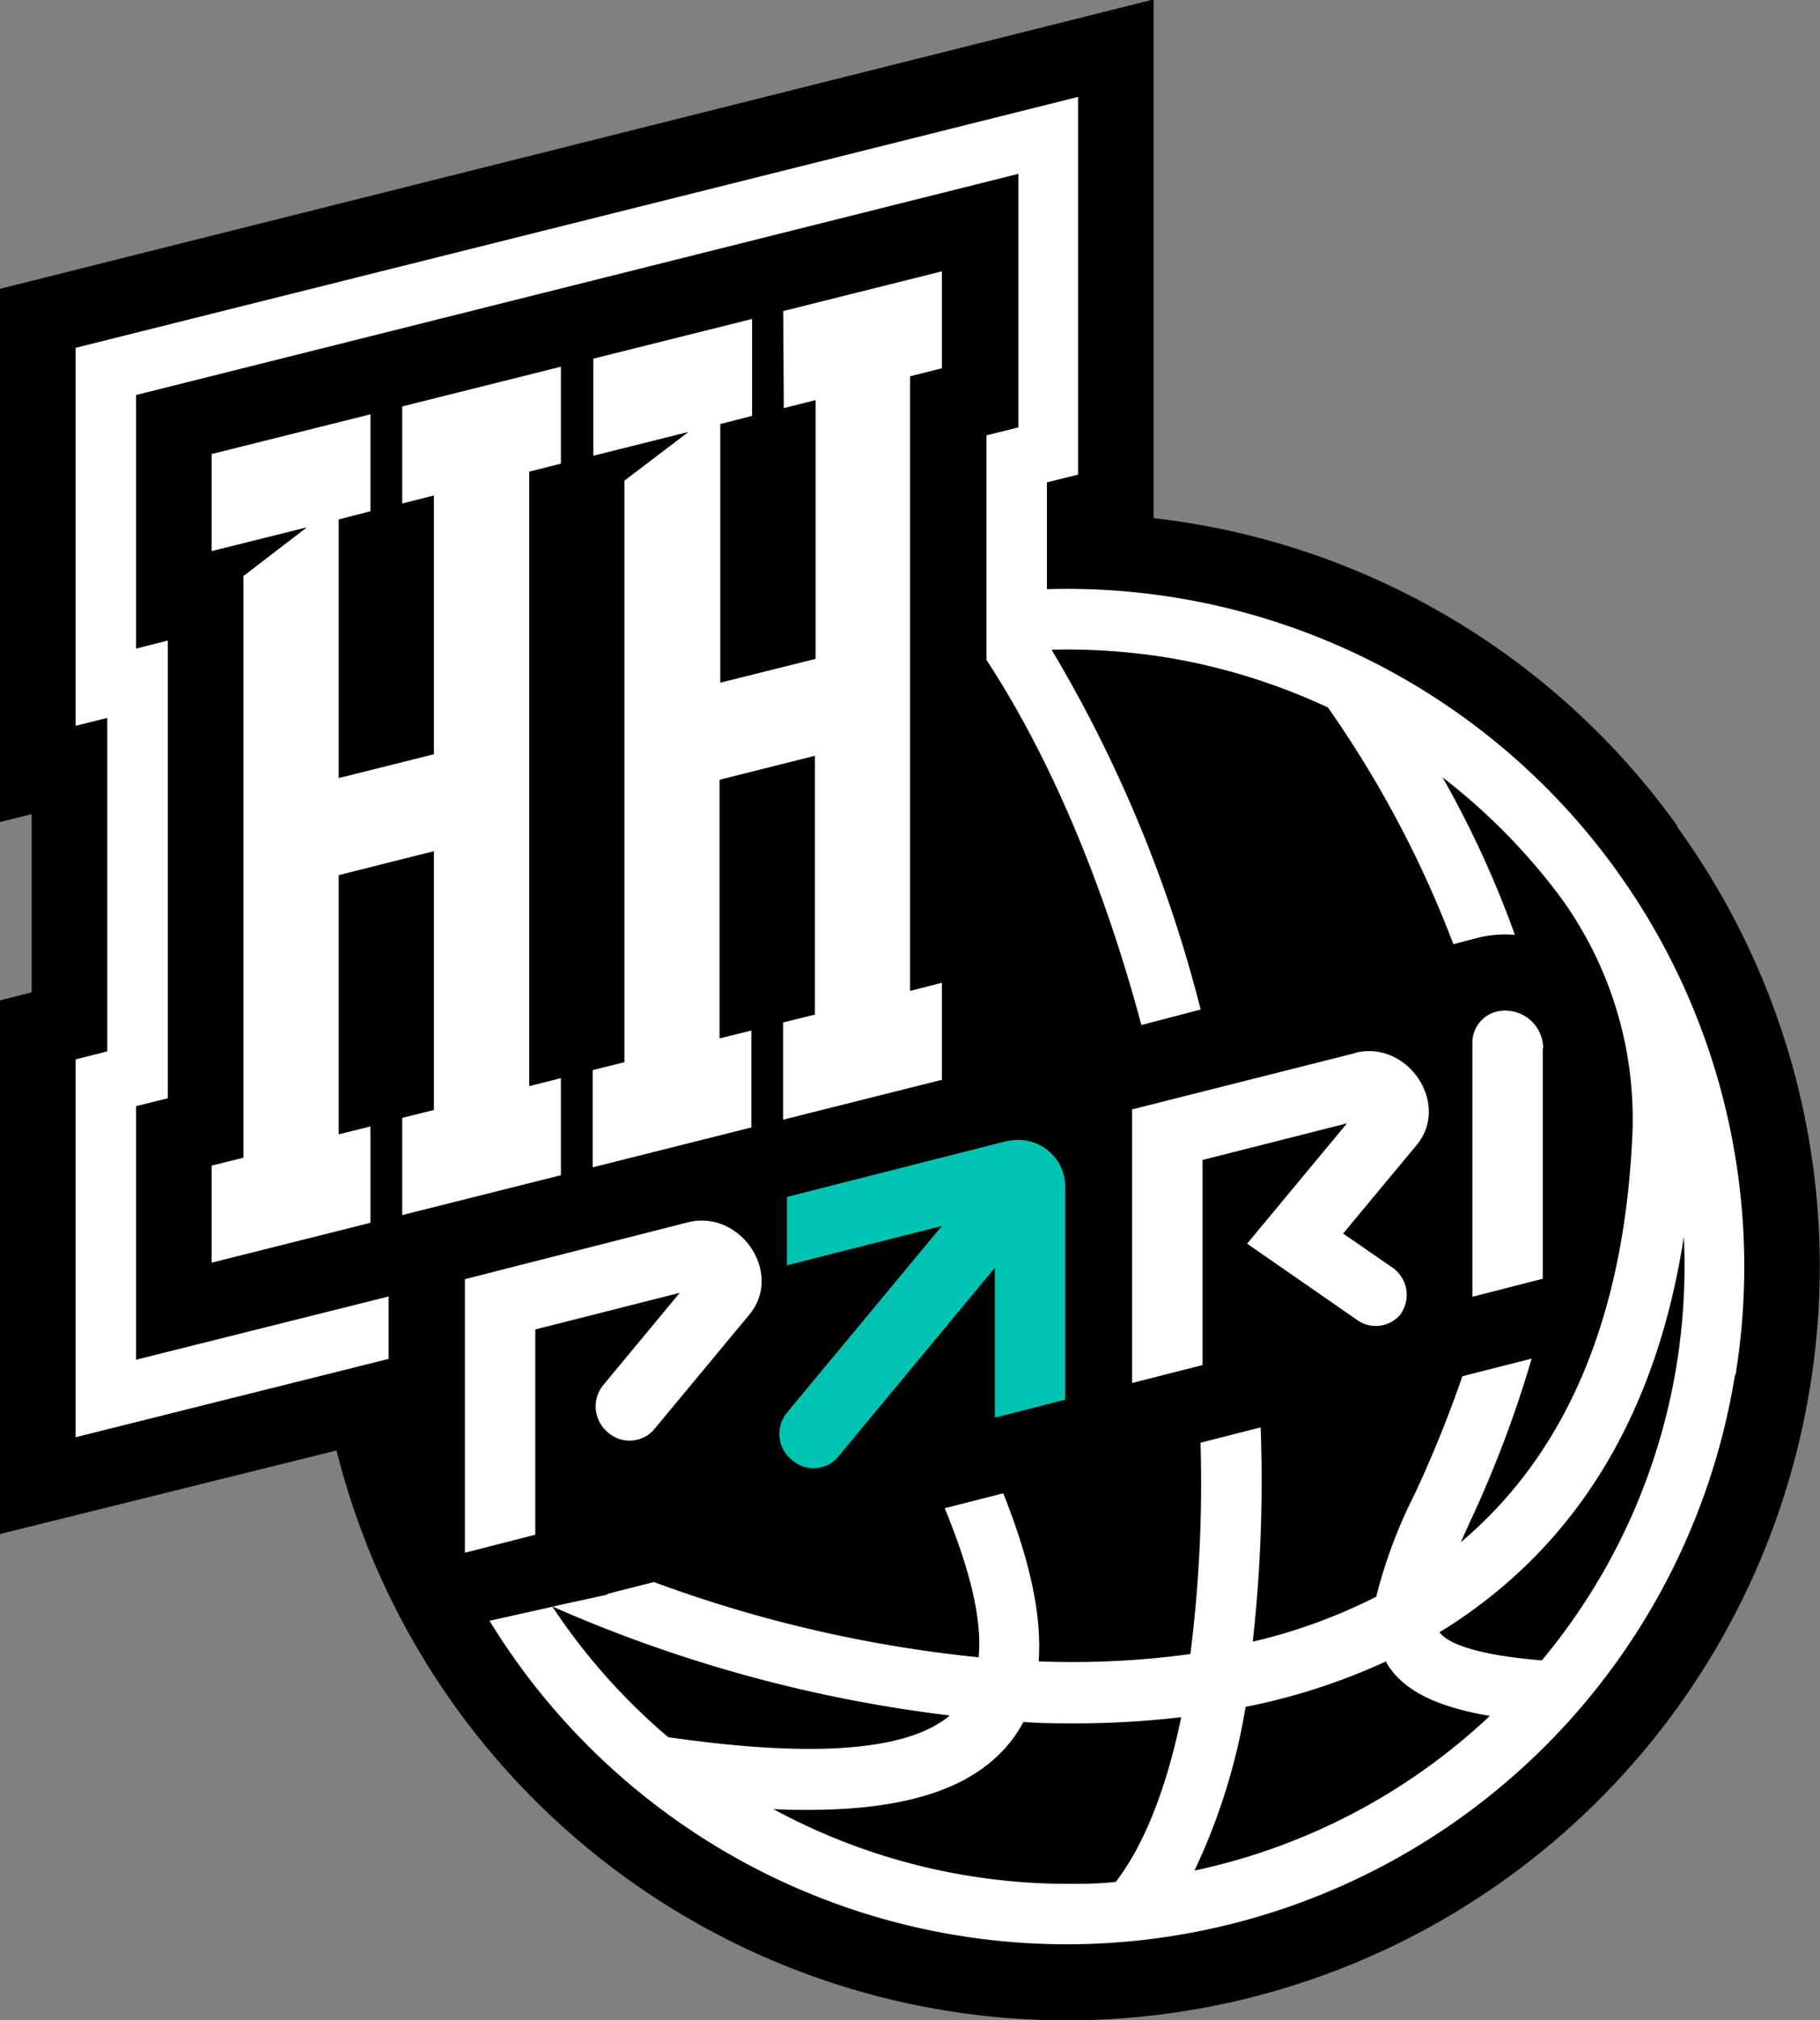 <?xml version="1.0" encoding="UTF-8"?> <svg xmlns="http://www.w3.org/2000/svg" id="Слой_1" data-name="Слой 1" viewBox="0 0 129.27 143.39"><rect x="0" y="0" width="129.27" height="143.39" fill="#808080" stroke="none"/> <defs> <style>.cls-1{fill:#00c4b3;}.cls-2{fill:#fff;}</style> </defs> <path d="M196.25,128.69a53.17,53.17,0,0,0-34.8-21.54c-.8-.13-1.6-.24-2.41-.33V70L77.1,90.54v37.85l2.25-.56v12.65l-2.25.57v37.88L101,173a54.17,54.17,0,0,0,2,6.29l.1.27a53.48,53.48,0,0,0,102.55-11,53.13,53.13,0,0,0-9.42-39.82" transform="translate(-77.1 -70.04)"></path> <path class="cls-1" d="M148.74,151,133,155v4.85l11-2.79-11.07,13.33a2.38,2.38,0,0,0,.6,3.42,2.27,2.27,0,0,0,3.06-.32l11.17-13.46v10.64l5-1.28V154.23a3.33,3.33,0,0,0-4-3.21" transform="translate(-77.1 -70.04)"></path> <path class="cls-2" d="M186.68,144.43v16.38l-5,1.28v-18a2.28,2.28,0,0,1,1.74-2.25,2.7,2.7,0,0,1,3.29,2.6m-76.59,16.4v19.42l5-1.28V164.41l10.26-2.6-5.45,6.57a2.39,2.39,0,0,0,.32,3.31,2.31,2.31,0,0,0,3.28-.15l6.8-8.19c2.43-2.93-.64-7.49-4.39-6.54Zm63.24-16.05-15.85,4v19.42l5-1.27V152.38l10.26-2.6-7.09,8.54,7.79,5.4a2.28,2.28,0,0,0,3.06-.33,2.36,2.36,0,0,0-.6-3.42l-3.43-2.37,5.22-6.28c2.43-2.92-.64-7.49-4.39-6.54m27,22.87a48.08,48.08,0,0,1-88.46,17.44l4.47-1a43.86,43.86,0,0,0,8.22,9.26c10.23,1.48,17,1,20-1.54a99.29,99.29,0,0,1-28.21-7.73l3.89-.85v-.05l3.31-.84a93.45,93.45,0,0,0,23.06,5.34c.27-2.76-.68-6.39-2.41-10.58l4.16-1.06c1.79,4.5,2.77,8.53,2.51,11.93a61.84,61.84,0,0,0,10.78-.52,96.58,96.58,0,0,0,.72-15l4.27-1.09a103,103,0,0,1-.56,15.21,38.84,38.84,0,0,0,8.77-3.19,34.79,34.79,0,0,1,2.71-7.24,86.33,86.33,0,0,0,3.41-8.41l4.92-1.25A81.4,81.4,0,0,1,181.54,178c-.23.51-.46,1-.68,1.51,7.43-6.26,11.51-15.79,12.16-28.45a26.71,26.71,0,0,0-5.28-17.6,43.72,43.72,0,0,0-8.18-8.24,71.55,71.55,0,0,1,5.14,11.18,7.81,7.81,0,0,0-2.63.21h0l-1.74.45a76.67,76.67,0,0,0-8.91-16.8,44.06,44.06,0,0,0-11.51-3.56,44.75,44.75,0,0,0-8.12-.54,95.71,95.71,0,0,1,10.59,25.54l-4.21,1.1c-2.68-10-6.47-19-11-25.91V100.94l2.26-.56v-18L86.76,98.08v18l2.26-.57V148l-2.26.56v18l17.94-4.49v4.43l-22.23,5.56V145.24l2.25-.57V121l-2.25.56V94.73l71.2-17.81v26.81l-2.21.55v7.58a48.11,48.11,0,0,1,48.91,55.79M161,191.93a63.94,63.94,0,0,1-7.57.44c-1.19,0-2.41,0-3.64-.1a9.1,9.1,0,0,1-.51.85c-2.46,3.62-7.24,5.39-14.77,5.39-.8,0-1.62,0-2.49-.06a43.86,43.86,0,0,0,20.91,5.31c1.15,0,2.29,0,3.42-.14,2-2.58,3.6-6.62,4.65-11.69m21.91-.09c-3.92-.67-6.2-1.86-7.34-3.78l0-.1a44.56,44.56,0,0,1-10,3.24,43.5,43.5,0,0,1-3.63,11.62,43.93,43.93,0,0,0,21-11m13.76-34c-1.9,12.31-7.35,21.51-16.31,27.42-.34.23-.69.44-1.05.66.43.6,2,1.57,7.27,2a43.63,43.63,0,0,0,9.58-21,44.45,44.45,0,0,0,.51-9.1M132.73,92.12,144,89.3v6.88l-2.26.57v43.63l2.26-.58v6.89l-11.28,2.83v-6.9l2.26-.56V123.69l-6.77,1.7v18.36l2.26-.56v6.88L119.2,152.9V146l2.25-.56V104.16L126,100.7l-6.76,1.69V95.5l11.28-2.82v6.88l-2.26.58V118.5l6.77-1.69V98.44l-2.26.57Zm-27.06,13.66,2.25-.57v18.37l-6.76,1.69V106.91l2.25-.58V99.45l-11.28,2.82v6.89l6.77-1.69-4.51,3.46v41.29l-2.26.56v6.89l11.28-2.83V150l-2.25.56V132.16l6.76-1.7v18.37l-2.25.56v6.9l11.27-2.83v-6.89l-2.25.57V103.52l2.25-.57V96.07l-11.27,2.82Z" transform="translate(-77.1 -70.04)"></path> </svg> 